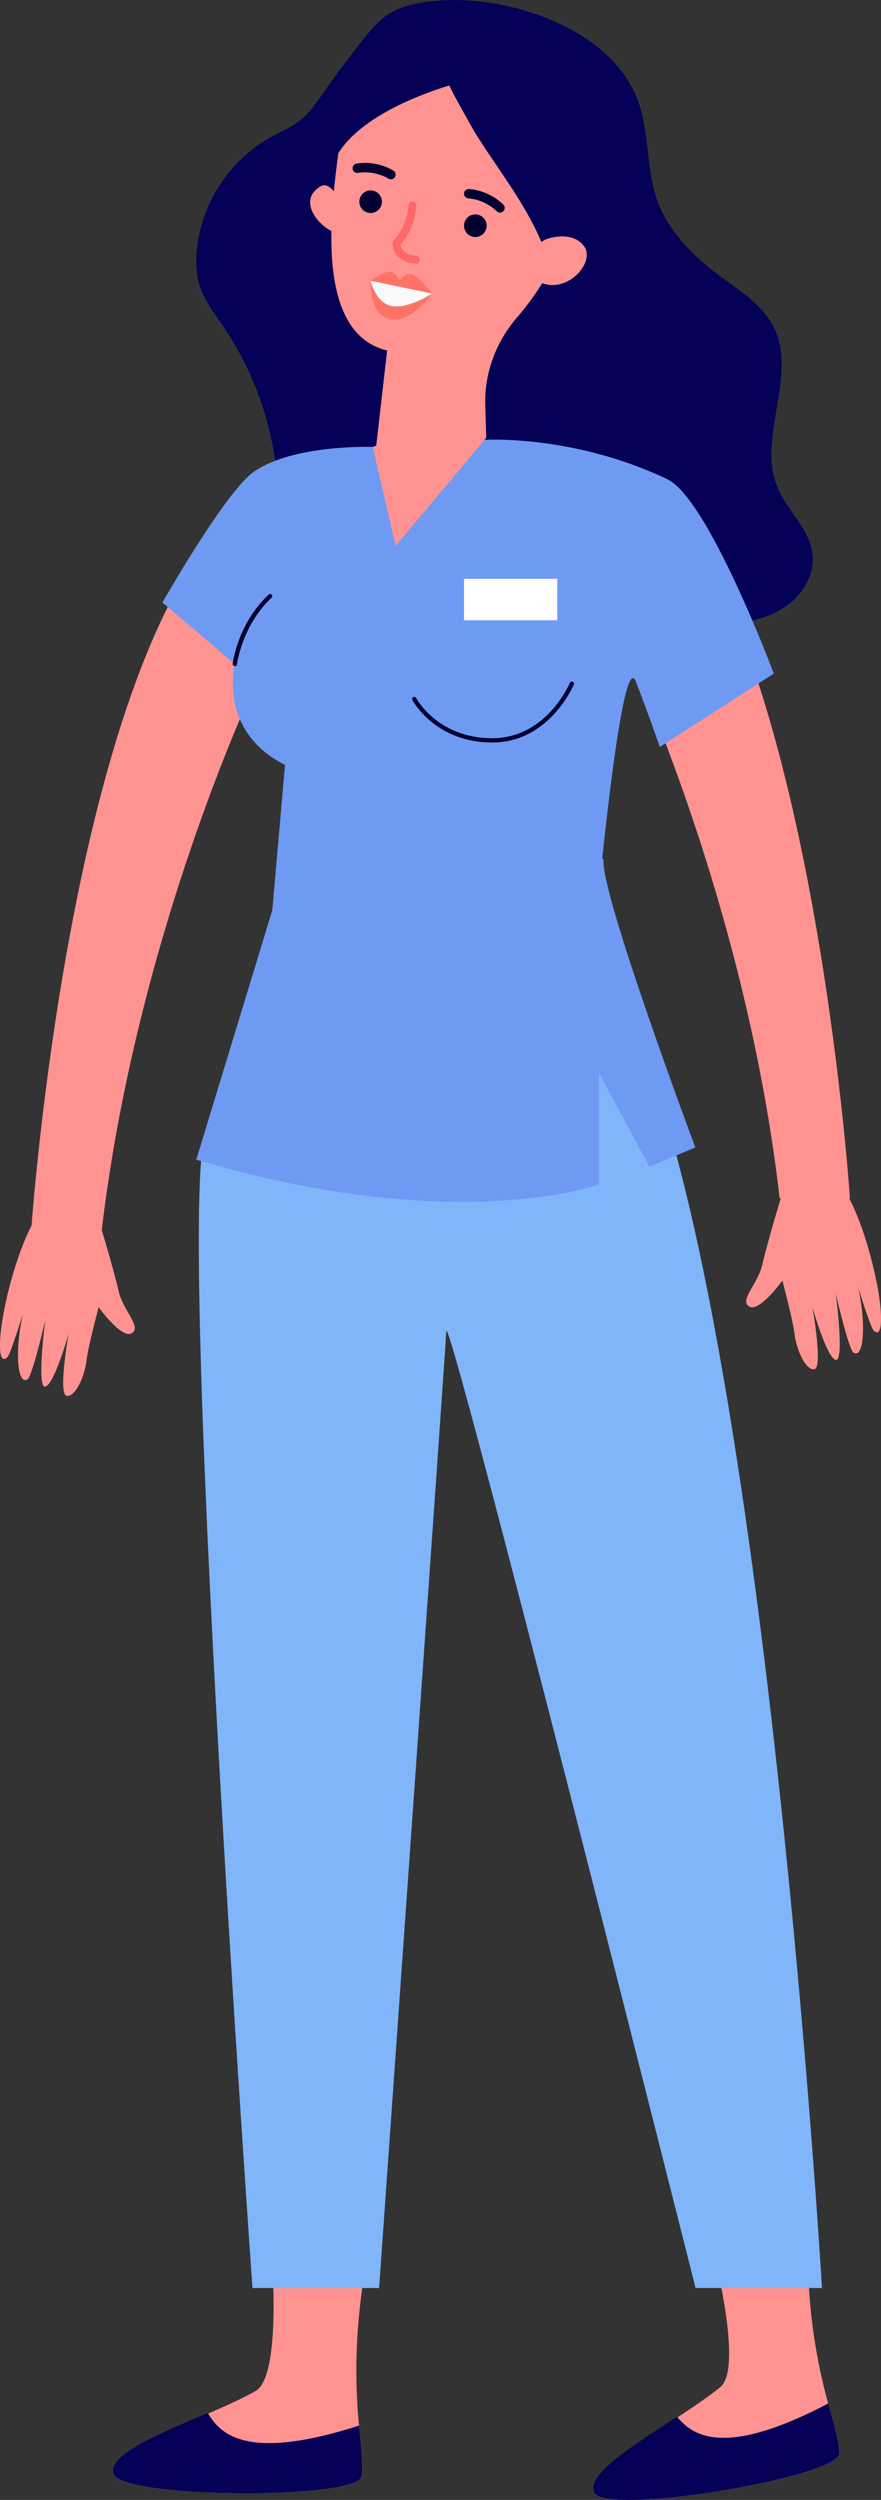 <?xml version="1.0" encoding="UTF-8"?>
<svg id="Calque_2" data-name="Calque 2" xmlns="http://www.w3.org/2000/svg" viewBox="0 0 338.71 961.1">
  <rect x="0" y="0" width="338.71" height="961.1" fill="#333333" stroke="none"/>
  <defs>
    <style>
      .cls-1 {
        fill: #f9f9fb;
      }

      .cls-1, .cls-2, .cls-3, .cls-4, .cls-5, .cls-6, .cls-7, .cls-8, .cls-9 {
        stroke-width: 0px;
      }

      .cls-2 {
        fill: #6e9af4;
      }

      .cls-3 {
        fill: #ff6868;
      }

      .cls-4 {
        fill: #ff7367;
      }

      .cls-5 {
        fill: #ff9391;
      }

      .cls-6 {
        fill: #fff;
      }

      .cls-7 {
        fill: #040156;
      }

      .cls-8 {
        fill: #80b5fa;
      }

      .cls-9 {
        fill: #010131;
      }
    </style>
  </defs>
  <g id="_Ñëîé_1" data-name="Ñëîé 1">
    <g>
      <path class="cls-5" d="m238.87,245.05s47.37,98.12,60.88,215.66h27.02s-12.16-183.72-63.5-260.75l-24.4,45.08Z"/>
      <path class="cls-5" d="m99.72,259.57s-47.37,98.12-60.88,215.66H11.83s12.16-183.72,63.5-260.74l24.4,45.08Z"/>
      <path class="cls-7" d="m245.03,38.06c4.81,12.44,3.18,26.6,7.71,39.14,4.35,12.07,13.99,21.48,24.31,29.11,7.64,5.66,16.18,10.98,20.42,19.49,9.35,18.76-6.61,42.5,1.53,61.82,3.73,8.84,12.2,15.69,13.36,25.22.89,7.3-3.02,14.62-8.78,19.19-5.75,4.57-13.1,6.72-20.39,7.62-6.21.76-12.53.69-18.73-.21-6.93-1.01-13.67-3.06-20.56-4.34-14.36-2.68-29.33-2.02-43.39,1.91-10.76,3.01-21.23,7.95-32.4,8.05-7.29.07-14.45-1.95-21.3-4.45-7.48-2.72-14.88-6.12-20.78-11.45-8.49-7.67-13.18-18.71-15.94-29.81-2.76-11.1-3.84-22.56-6.5-33.68-3.41-14.29-9.44-27.96-17.7-40.11-3.49-5.14-7.44-10.14-9.24-16.08-1.23-4.06-1.39-8.39-1.05-12.62,1.45-18.1,12.43-35.17,28.3-44.01,3.94-2.19,8.17-3.92,11.68-6.75,3.61-2.91,6.24-6.83,8.89-10.63,4.93-7.08,10.09-13.99,15.49-20.72,2.79-3.48,5.7-6.96,9.45-9.36,4.42-2.82,9.69-3.94,14.88-4.68,27.3-3.89,69.65,8.72,80.73,37.37Z"/>
      <g>
        <path class="cls-5" d="m103.81,858.19s5.56,54.87-5.64,61.1c-20.29,11.27-57.71,22.02-54.57,31.7,3.13,9.68,92.82,10.06,95.31,1.23,2.49-8.83-7.56-35.84,3.09-88.42l-38.19-5.61Z"/>
        <path class="cls-7" d="m138.01,932.51c.96,9.83,1.78,16.56.9,19.71-2.49,8.83-92.18,8.45-95.31-1.23-2.32-7.18,17.48-15.27,36.28-23.33,4.44,7.47,13.92,19.1,58.14,4.86Z"/>
      </g>
      <g>
        <path class="cls-5" d="m272.03,856.62s14.82,53.12,4.84,61.16c-18.07,14.56-53.12,31.53-48.38,40.53,4.74,9,93.18-5.9,94.13-15.02.95-9.12-13.55-34.03-12.01-87.65l-38.58.97Z"/>
        <path class="cls-7" d="m318.39,924.03c2.61,9.52,4.58,16.02,4.24,19.27-.95,9.12-89.4,24.02-94.13,15.02-3.51-6.68,14.63-18.03,31.78-29.17,5.65,6.6,16.97,16.45,58.12-5.12Z"/>
      </g>
      <path class="cls-8" d="m114.26,371.77s-24.36,29.51-35.35,64.06c-10.99,34.54,18.16,443.8,18.16,443.8h48.68s25.82-364.46,25.82-367.7c0-12.73,95.85,367.7,95.85,367.7h48.6s-26.3-445.44-87.34-507.85l-57.11,3.53-57.31-3.53Z"/>
      <path class="cls-2" d="m143.29,171.82s-30.25-1.12-45.61,9.48c-10.98,7.58-35.23,50.34-35.23,50.34l27.83,23.66s-6.64,25.8,19.28,38.75l4.7,62.41s48.67,28.26,114.62,0c0,0,9.92-108.95,15.58-94.43,5.29,13.59,9.19,25.14,9.19,25.14l43.84-28.21s-25.12-67.23-40.98-74.76c-37.21-17.66-71.57-15.05-71.57-15.05l-41.65,2.68Z"/>
      <g>
        <path class="cls-5" d="m130.01,76.06s-3.33-6.53-6.79-4.42c-8.82,5.37-1.01,14.74,4.19,17.15l2.6-12.73Z"/>
        <path class="cls-5" d="m189.44,8.21c24.62,4.45,42.29,27.02,40.77,51.99-.5,8.21-2.95,15.78-6.83,22.34-8.8,16.46-16.03,29.7-24.2,39.01-8.28,9.44-12.96,21.5-12.61,34.05l.36,12.67c-30.45,11.11-42.33,3.47-42.33,3.47l4.23-37h0c-30.72-7.27-20-64.28-18.06-81.27l.05.02c.05-.64.1-1.28.17-1.92,3.25-28.43,29.84-48.53,58.46-43.35Z"/>
        <path class="cls-7" d="m187.63,58.72c7.53,11.28,15.63,22.43,20.78,34.93.57,1.37,4.55,11.69,2.96,12.64,8.73-5.19,14.91-13.71,20.29-22.32,9.32-14.93,9.29-34.15,1.78-49.81-7.43-15.48-21.81-24.73-38.42-28.01-17.82-3.52-38.13.27-50.84,14.03-11.93,12.91-14.43,30.67-17.53,47.25,3.47-18.61,30.29-29.71,46.16-34.61-.46.14,9.39,17.49,9.92,18.35,1.58,2.54,3.23,5.06,4.9,7.57Z"/>
        <path class="cls-5" d="m206.7,94.69c.98-1.51,2.52-2.57,4.25-3.05,3.58-.99,9.77-1.8,13.45,2.81,5.38,6.77-8.69,21.49-19.86,12.1,0,0-3.06-3.85,2.16-11.86Z"/>
        <path class="cls-9" d="m138.15,77.47c.04-2.4,2.02-4.31,4.42-4.27,2.4.04,4.31,2.02,4.27,4.42-.04,2.4-2.02,4.31-4.42,4.27s-4.31-2.02-4.27-4.42Z"/>
        <path class="cls-9" d="m178.4,86.7c.04-2.4,2.02-4.31,4.42-4.27,2.4.04,4.31,2.02,4.27,4.42-.04,2.4-2.02,4.31-4.42,4.27-2.4-.04-4.31-2.02-4.27-4.42Z"/>
        <path class="cls-4" d="m142.49,107.95s5.72-4.13,7.92-3.44c2.2.69,3.33,3.41,3.33,3.41,0,0,1.41-2.63,4.12-2.58,2.7.05,8.3,7.51,8.3,7.51,0,0-8.07,11.65-16.21,9.89-8.28-1.79-7.38-14.18-7.38-14.18l-.08-.61Z"/>
        <path class="cls-9" d="m191.99,81.72c.52.07,1.05-.09,1.46-.47.73-.68.77-1.82.09-2.56-.2-.22-5.13-5.36-13.19-6.03-1-.08-1.87.66-1.95,1.65-.08.99.74,1.89,1.65,1.95,6.72.56,10.81,4.85,10.85,4.89.3.32.69.51,1.09.56Z"/>
        <path class="cls-9" d="m150.51,68.93c.52-.06,1-.34,1.31-.8.55-.83.32-1.95-.51-2.5-.25-.16-6.18-4.01-14.24-2.74-.99.15-1.66,1.08-1.51,2.07.15.99,1.11,1.67,2.06,1.51,6.67-1.05,11.64,2.16,11.7,2.19.37.24.79.33,1.2.29Z"/>
        <path class="cls-3" d="m157.08,100.94c-5.02-1.36-6.28-5.39-6.18-7.62.02-.39.18-.76.46-1.03,5.22-5.06,5.68-13.3,5.69-13.38.04-.84.75-1.49,1.59-1.45.83.04,1.49.75,1.45,1.59-.02.37-.48,9.01-6.12,14.93.16,1.23,1.09,4.04,5.96,4.35.86.06,1.48.78,1.42,1.62-.05.84-.78,1.48-1.62,1.42-.99-.06-1.87-.21-2.66-.43Z"/>
        <path class="cls-1" d="m142.49,107.95l23.67,4.9s-8.86,5.81-15.28,4.85c-6.42-.96-8.39-9.75-8.39-9.75Z"/>
      </g>
      <path class="cls-9" d="m189.23,285.45c22.08,0,31.28-22.07,31.37-22.29.17-.42-.03-.89-.45-1.07-.41-.17-.9.03-1.07.45-.09.21-8.89,21.27-29.86,21.27s-29.15-15.3-29.22-15.45c-.21-.4-.7-.56-1.1-.35-.4.21-.56.7-.35,1.1.08.16,8.65,16.34,30.68,16.34Z"/>
      <path class="cls-9" d="m90.29,256.12c.41,0,.76-.3.81-.72.02-.15,1.91-14.9,13.32-25.63.33-.31.34-.83.04-1.16-.31-.33-.83-.34-1.16-.04-11.86,11.15-13.75,26-13.83,26.62-.05.45.27.85.71.91.03,0,.07,0,.1,0Z"/>
      <path class="cls-2" d="m232.06,330.34c-1.57,12.29,35.26,110.79,35.26,110.79l-17.65,7.42-19.36-36.01v42.77s-54.89,20.27-154.85-9.46l29.23-95.93,4.89-55.88,122.49,36.29Z"/>
      <polygon class="cls-5" points="186.93 168.27 152.12 209.87 143.29 171.82 161.36 165.73 175.44 165.73 186.93 168.27"/>
      <path class="cls-5" d="m301.31,456.88s-6.45,21.2-8.13,28.95c-1.68,7.75-9.07,14.02-5.16,16.45,3.9,2.43,12.78-9.99,12.78-9.99,0,0,4.13,15.6,4.68,20.59.54,4.99,3.78,13.66,7.46,13.55,3.68-.11-.6-23.89-.6-23.89,0,0,5.57,19.67,8.99,20.29,3.42.62,0-25.45,0-25.45,0,0,4.92,21.27,6.76,22.6,1.84,1.33,3.62-.97,3.71-8.93.09-7.95-1.87-16.1-1.87-16.1,0,0,4.57,14.69,5.74,16.26,1.16,1.57,3.91,2.88,2.8-8.91-1.12-11.79-7.28-36.34-15.65-47.55l-21.49,2.12Z"/>
      <path class="cls-5" d="m37.4,467.13s6.45,21.2,8.13,28.95c1.68,7.75,9.07,14.02,5.17,16.45-3.91,2.43-12.78-9.99-12.78-9.99,0,0-4.14,15.6-4.68,20.59-.54,4.99-3.78,13.66-7.46,13.55-3.68-.11.6-23.89.6-23.89,0,0-5.57,19.67-8.99,20.29-3.42.62,0-25.45,0-25.45,0,0-4.92,21.27-6.76,22.6-1.84,1.33-3.62-.97-3.71-8.93-.09-7.95,1.87-16.1,1.87-16.1,0,0-4.57,14.69-5.74,16.26s-3.91,2.88-2.8-8.91c1.12-11.79,7.28-36.34,15.65-47.55l21.49,2.12Z"/>
      <rect class="cls-6" x="178.4" y="222.53" width="35.85" height="15.94"/>
    </g>
  </g>
</svg>